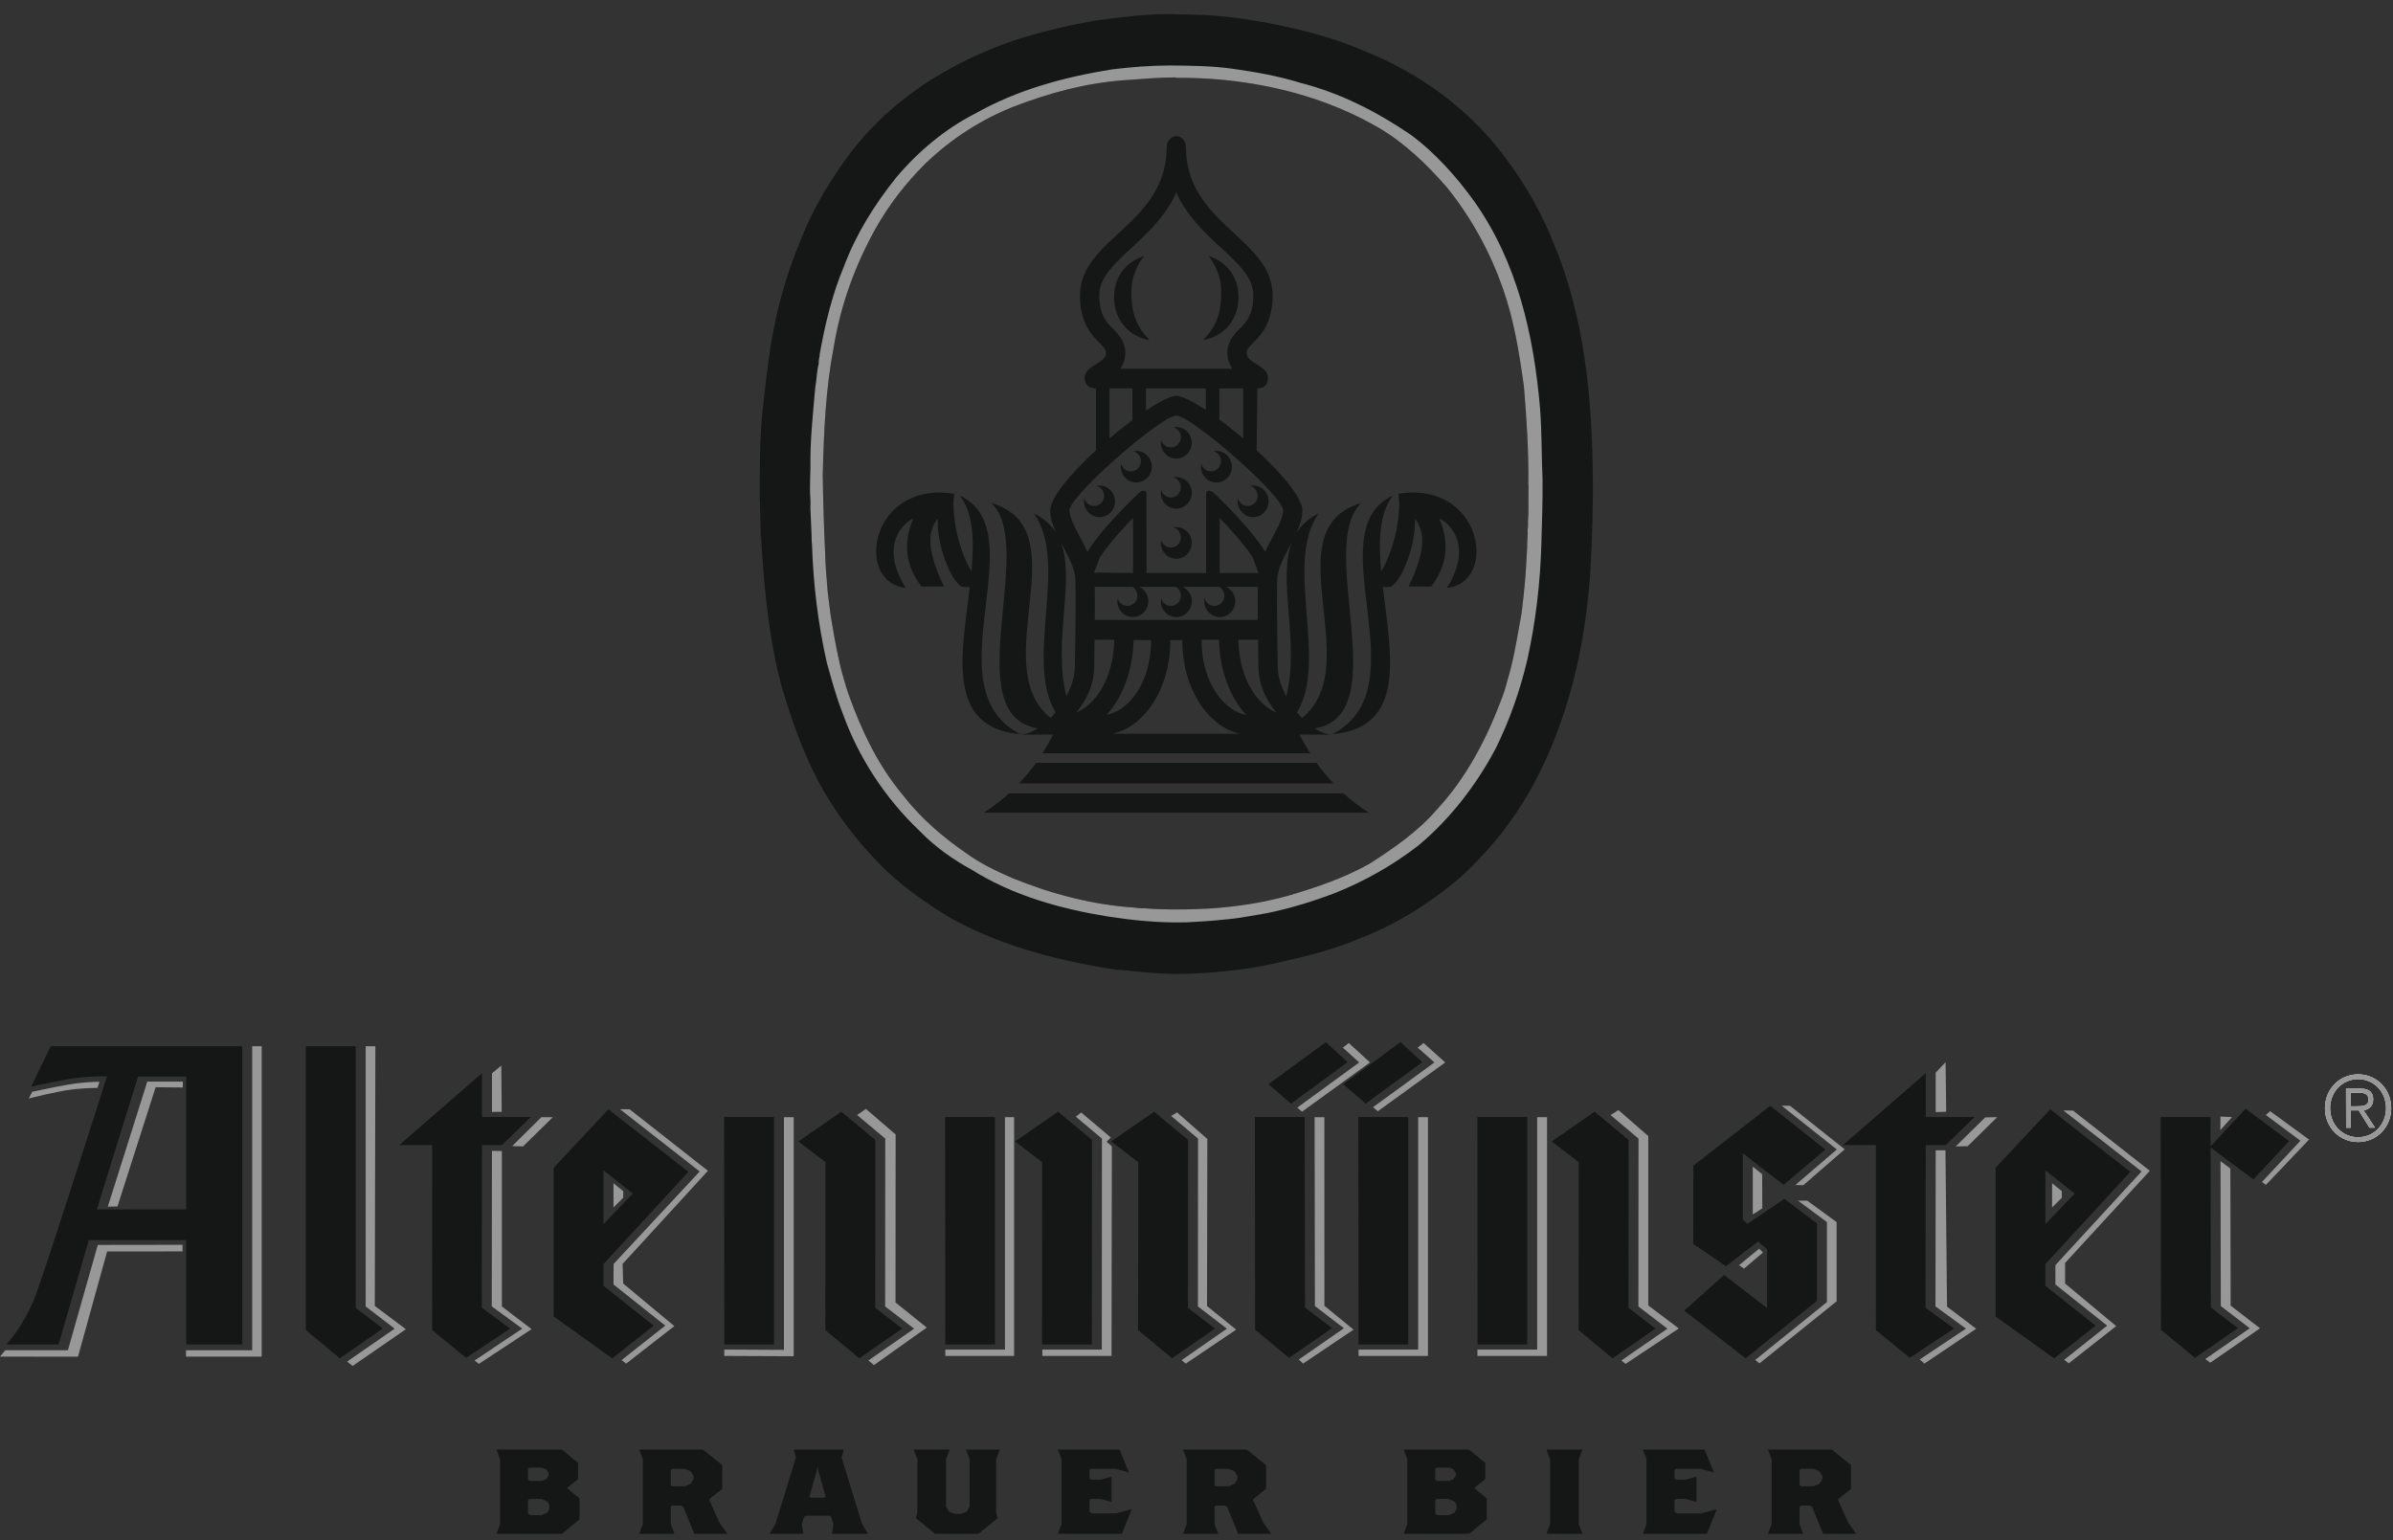 <?xml version="1.0" encoding="UTF-8"?>
<svg width="160px" height="103px" viewBox="0 0 160 103" version="1.1" xmlns="http://www.w3.org/2000/svg" xmlns:xlink="http://www.w3.org/1999/xlink">
    <rect x="0" y="0" width="160" height="103" fill="#333333" stroke="none"/>
    <!-- Generator: Sketch 52.6 (67491) - http://www.bohemiancoding.com/sketch -->
    <title>Altenmünster_Logo</title>
    <desc>Created with Sketch.</desc>
    <g id="web" stroke="none" stroke-width="1" fill="none" fill-rule="evenodd">
        <g id="ATM-website_Landing-Page_a" transform="translate(-297, -20)">
            <g id="Group-5">
                <g id="Group-34" transform="translate(297, 20)">
                    <g id="Altenmünster_Logo">
                        <g id="Group-7" transform="translate(49.942, 0.507)">
                            <path d="M52.254,32.529 C52.238,33.079 52.274,33.763 52.22,34.348 C52.22,34.518 52.238,34.722 52.193,34.909 C52.228,35.33 52.149,35.711 52.165,36.137 C52.103,37.261 52.054,38.244 51.927,39.336 C51.858,39.877 51.818,40.451 51.707,40.991 L51.67,41.169 C51.442,42.483 51.214,43.803 50.825,45.061 C50.721,45.497 50.571,45.955 50.405,46.361 C49.411,48.978 48.088,51.518 46.121,53.635 C44.83,55.128 43.224,56.217 41.64,57.241 C39.912,58.214 38.057,58.838 36.149,59.398 C33.361,60.17 30.369,60.389 27.436,60.282 C27.155,60.265 26.836,60.252 26.548,60.223 C26.338,60.252 26.077,60.193 25.878,60.18 C23.063,59.988 20.338,59.262 17.748,58.21 C16.679,57.739 15.606,57.241 14.638,56.527 C13.118,55.486 11.618,54.201 10.444,52.682 C8.751,50.665 7.655,48.324 6.787,45.905 C6.674,45.571 6.575,45.247 6.479,44.907 C6.115,43.678 5.876,42.313 5.666,41.054 C5.562,40.498 5.512,39.917 5.431,39.346 L5.402,39.104 C5.332,38.238 5.245,37.329 5.227,36.458 C5.147,34.763 5.094,32.993 5.067,31.253 C5.147,28.251 5.259,25.521 5.808,22.67 C6.275,19.866 7.22,17.272 8.563,14.844 C9.445,13.253 10.601,11.75 11.926,10.436 C13.678,8.747 15.67,7.488 17.801,6.634 C20.148,5.735 22.538,5.064 25.146,4.862 C26.327,4.785 27.455,4.673 28.644,4.668 L28.709,4.7 C30.228,4.684 31.746,4.785 33.252,5.005 C36.41,5.465 39.445,6.421 42.2,8.014 C43.934,9.016 45.454,10.473 46.823,12.048 C48.475,14.105 49.694,16.372 50.543,18.777 C51.281,20.871 51.636,23.069 51.95,25.34 C52.126,27.417 52.274,29.704 52.244,31.87 C52.274,32.094 52.238,32.32 52.254,32.529 Z M56.562,32.471 C56.562,27.409 56.262,21.472 54.045,16.023 C53.21,13.871 52.071,11.832 50.67,9.987 C48.345,6.86 45.054,4.389 41.159,2.854 L41.161,2.854 L41.157,2.852 L41.147,2.85 L41.149,2.852 L41.111,2.834 L41.107,2.832 C38.943,1.903 36.681,1.388 34.564,0.975 C32.988,0.696 31.664,0.542 30.37,0.481 L30.355,0.481 L30.484,0.492 L29.304,0.456 L28.851,0.456 C28.603,0.443 28.357,0.438 28.111,0.438 C26.635,0.438 25.184,0.621 23.777,0.802 L23.286,0.866 L23.241,0.873 C21.617,1.161 20.042,1.533 18.42,2.015 C14.852,3.147 9.924,5.479 6.522,10.252 C5.222,12.084 4.262,13.823 3.581,15.569 L3.567,15.604 L3.573,15.591 C2.528,18.087 1.808,20.788 1.439,23.629 L1.299,24.717 L1.035,27.041 C0.887,28.549 0.853,30.141 0.853,31.682 C0.853,32.077 0.855,32.468 0.857,32.85 L0.887,33.77 L0.92,35.313 L0.98,35.673 L0.96,35.565 L0.964,35.679 L0.98,36.012 C1.173,38.99 1.468,42.216 2.317,45.39 L2.333,45.446 C2.966,47.566 3.794,50.051 5.148,52.411 C6.156,54.133 7.352,55.705 8.716,57.105 C10.231,58.712 11.991,59.88 13.508,60.818 L13.541,60.835 L13.572,60.853 C16.534,62.516 20.175,63.656 24.7,64.334 L24.825,64.353 L25.108,64.347 C25.341,64.351 25.633,64.354 25.633,64.354 L25.037,64.356 L26.51,64.502 L27.246,64.562 L27.321,64.566 L27.507,64.574 L28.638,64.624 L29.32,64.611 L30.521,64.56 C32.522,64.424 34.244,64.179 35.771,63.801 C37.407,63.441 39.327,62.964 41.178,62.159 L41.152,62.173 L41.219,62.145 L41.185,62.157 C43.441,61.272 45.629,59.926 47.701,58.157 L47.729,58.133 L47.758,58.11 C49.73,56.289 51.349,54.227 52.568,51.981 C54.856,47.753 56.158,42.673 56.434,36.893 L56.412,37.03 C56.521,35.979 56.562,32.55 56.562,32.476 L56.562,32.471 Z" id="Fill-1" fill="#151616"></path>
                            <path d="M52.254,32.529 C52.238,33.079 52.274,33.763 52.22,34.348 C52.22,34.518 52.238,34.722 52.193,34.909 C52.228,35.33 52.149,35.711 52.165,36.137 C52.103,37.261 52.054,38.244 51.927,39.336 C51.858,39.877 51.818,40.451 51.707,40.991 L51.67,41.169 C51.442,42.483 51.214,43.803 50.825,45.061 C50.721,45.497 50.571,45.955 50.405,46.361 C49.411,48.978 48.088,51.518 46.121,53.635 C44.83,55.128 43.224,56.217 41.64,57.241 C39.912,58.214 38.057,58.838 36.149,59.398 C33.361,60.17 30.369,60.389 27.436,60.282 C27.155,60.265 26.836,60.252 26.548,60.223 C26.338,60.252 26.077,60.193 25.878,60.18 C23.063,59.988 20.338,59.262 17.748,58.21 C16.679,57.739 15.606,57.241 14.638,56.527 C13.118,55.486 11.618,54.201 10.444,52.682 C8.751,50.665 7.655,48.324 6.787,45.905 C6.674,45.571 6.575,45.247 6.479,44.907 C6.115,43.678 5.876,42.313 5.666,41.054 C5.562,40.498 5.512,39.917 5.431,39.346 L5.402,39.104 C5.332,38.238 5.245,37.329 5.227,36.458 C5.147,34.763 5.094,32.993 5.067,31.253 C5.147,28.251 5.259,25.521 5.808,22.67 C6.275,19.866 7.22,17.272 8.563,14.844 C9.445,13.253 10.601,11.75 11.926,10.436 C13.678,8.747 15.67,7.488 17.801,6.634 C20.148,5.735 22.538,5.064 25.146,4.862 C26.327,4.785 27.455,4.673 28.644,4.668 L28.709,4.7 C30.228,4.684 31.746,4.785 33.252,5.005 C36.41,5.465 39.445,6.421 42.2,8.014 C43.934,9.016 45.454,10.473 46.823,12.048 C48.475,14.105 49.694,16.372 50.543,18.777 C51.281,20.871 51.636,23.069 51.95,25.34 C52.126,27.417 52.274,29.704 52.244,31.87 C52.274,32.094 52.238,32.32 52.254,32.529 M53.03,26.811 C52.605,21.837 51.494,17.033 48.656,12.996 C47.447,11.313 46.009,9.696 44.335,8.471 C42.067,6.935 39.671,5.717 37.048,5.044 C35.515,4.572 34.099,4.325 32.522,4.097 C31.079,3.895 29.753,3.884 28.292,3.871 C27.032,3.871 25.699,3.974 24.434,4.13 C21.19,4.647 18.056,5.5 15.231,7.104 C13.284,8.095 11.447,9.61 9.968,11.378 C8.514,13.188 7.288,15.171 6.493,17.289 C5.709,19.146 5.222,21.167 4.867,23.164 C4.867,23.381 4.774,23.575 4.801,23.803 C4.666,24.314 4.659,24.906 4.565,25.43 C4.409,27.237 4.216,28.956 4.245,30.78 C4.231,31.242 4.216,31.729 4.216,32.224 C4.21,32.595 4.279,33.063 4.241,33.45 C4.262,34.023 4.297,34.623 4.319,35.208 L4.319,35.241 L4.331,35.762 L4.35,35.908 C4.436,38.591 4.755,41.215 5.343,43.812 C5.656,44.933 5.958,46.048 6.373,47.119 C7.425,50.071 9.199,52.841 11.585,55.095 C12.61,56.15 13.788,56.97 15.014,57.642 C17.8,59.39 20.989,60.271 24.214,60.792 C25.796,61.028 27.48,61.204 29.154,61.169 L29.383,61.169 C30.265,61.128 31.181,61.063 32.036,60.97 C32.942,60.898 33.797,60.709 34.681,60.569 C36.286,60.252 37.853,59.766 39.368,59.19 C41.307,58.404 43.176,57.359 44.889,56.034 C47.042,54.239 48.803,51.927 50.071,49.526 C50.997,47.648 51.696,45.649 52.18,43.597 C52.737,41.093 53.047,38.413 53.116,35.871 C53.166,34.432 53.205,32.957 53.196,31.556 C53.124,30.015 53.152,28.407 53.03,26.811" id="Fill-3" fill="#989898"></path>
                            <path d="M14.232,32.63 C19.39,35.047 12.237,45.498 18.278,48.585 C13.276,48.15 14.369,43.233 14.9,38.745 L14.488,38.745 C13.833,38.714 12.693,36.21 12.75,34.173 C12.124,34.988 11.952,36.181 13.177,38.714 L11.668,38.714 C10.614,37.346 10.413,35.774 11.126,34.173 C10.727,34.289 8.704,35.745 10.614,38.802 C7.165,38.453 8.219,31.61 13.862,32.513 C13.653,33.622 14.027,36.033 15.011,37.712 C15.197,35.687 15.154,33.833 14.232,32.63 Z M41.577,53.838 L15.838,53.838 C16.431,53.453 17.005,53.02 17.527,52.544 L39.889,52.544 C40.413,53.02 40.986,53.453 41.577,53.838 Z M39.223,51.875 L18.193,51.875 C18.596,51.446 18.987,50.988 19.335,50.507 L38.082,50.507 C38.43,50.988 38.821,51.446 39.223,51.875 Z M22.54,33.016 C22.54,32.946 22.546,32.876 22.56,32.809 C22.632,33.107 22.895,33.327 23.21,33.327 C23.579,33.327 23.878,33.021 23.878,32.643 C23.878,32.323 23.662,32.054 23.371,31.98 C23.437,31.968 23.505,31.96 23.574,31.96 C24.145,31.96 24.608,32.432 24.608,33.016 C24.608,33.599 24.145,34.073 23.574,34.073 C23.003,34.073 22.54,33.599 22.54,33.016 Z M32.809,33.016 C32.809,32.946 32.815,32.876 32.827,32.809 C32.901,33.107 33.164,33.327 33.477,33.327 C33.847,33.327 34.146,33.021 34.146,32.643 C34.146,32.323 33.931,32.054 33.639,31.98 C33.707,31.968 33.773,31.96 33.843,31.96 C34.413,31.96 34.877,32.432 34.877,33.016 C34.877,33.599 34.413,34.073 33.843,34.073 C33.272,34.073 32.809,33.599 32.809,33.016 Z M27.674,35.798 C27.674,35.727 27.681,35.659 27.693,35.59 C27.766,35.887 28.03,36.108 28.344,36.108 C28.713,36.108 29.012,35.802 29.012,35.424 C29.012,35.104 28.798,34.835 28.506,34.761 C28.572,34.748 28.639,34.741 28.708,34.741 C29.28,34.741 29.742,35.212 29.742,35.798 C29.742,36.381 29.28,36.854 28.708,36.854 C28.137,36.854 27.674,36.381 27.674,35.798 Z M27.674,32.449 C27.674,32.378 27.681,32.31 27.693,32.242 C27.766,32.54 28.03,32.761 28.344,32.761 C28.713,32.761 29.012,32.453 29.012,32.075 C29.012,31.756 28.798,31.487 28.506,31.413 C28.572,31.4 28.639,31.392 28.708,31.392 C29.28,31.392 29.742,31.865 29.742,32.449 C29.742,33.032 29.28,33.506 28.708,33.506 C28.137,33.506 27.674,33.032 27.674,32.449 Z M30.358,30.701 C30.358,30.632 30.363,30.562 30.378,30.494 C30.449,30.793 30.713,31.013 31.028,31.013 C31.397,31.013 31.696,30.707 31.696,30.329 C31.696,30.01 31.48,29.738 31.188,29.666 C31.254,29.652 31.323,29.646 31.392,29.646 C31.963,29.646 32.426,30.119 32.426,30.701 C32.426,31.285 31.963,31.758 31.392,31.758 C30.821,31.758 30.358,31.285 30.358,30.701 Z M25.001,30.701 C25.001,30.632 25.008,30.562 25.022,30.494 C25.094,30.793 25.357,31.013 25.672,31.013 C26.041,31.013 26.34,30.707 26.34,30.329 C26.34,30.01 26.124,29.738 25.833,29.666 C25.898,29.652 25.966,29.646 26.035,29.646 C26.607,29.646 27.069,30.119 27.069,30.701 C27.069,31.285 26.607,31.758 26.035,31.758 C25.465,31.758 25.001,31.285 25.001,30.701 Z M27.674,29.101 C27.674,29.029 27.681,28.961 27.693,28.894 C27.766,29.191 28.03,29.412 28.344,29.412 C28.713,29.412 29.012,29.106 29.012,28.728 C29.012,28.408 28.798,28.139 28.506,28.065 C28.572,28.051 28.639,28.043 28.708,28.043 C29.28,28.043 29.742,28.517 29.742,29.101 C29.742,29.685 29.28,30.157 28.708,30.157 C28.137,30.157 27.674,29.685 27.674,29.101 Z M32.868,19.44 C32.841,20.88 31.896,21.997 30.504,22.235 C31.314,21.382 31.637,20.629 31.7,19.44 C31.762,18.292 31.543,17.542 30.873,16.616 C32.145,17.018 32.896,18.082 32.868,19.44 Z M24.548,19.44 C24.52,18.082 25.272,17.018 26.543,16.616 C25.874,17.542 25.654,18.292 25.717,19.44 C25.779,20.629 26.103,21.382 26.913,22.235 C25.522,21.997 24.577,20.88 24.548,19.44 Z M38.227,33.823 C35.867,37.15 38.9,43.651 36.777,47.127 C36.885,47.259 36.999,47.384 37.115,47.503 C41.484,43.963 35.101,34.896 41.075,33.124 C38.009,36.045 43.402,47.318 37.958,48.201 C38.367,48.46 38.78,48.612 39.163,48.612 L36.947,48.614 C37.163,49.045 37.416,49.462 37.667,49.866 L19.75,49.866 C20,49.463 20.254,49.045 20.47,48.614 L18.251,48.614 C18.632,48.606 19.042,48.456 19.449,48.199 C14.02,47.307 19.406,36.043 16.34,33.124 C22.314,34.895 15.936,43.958 20.298,47.501 C20.416,47.382 20.528,47.257 20.638,47.125 C18.52,43.647 21.55,37.149 19.189,33.823 C19.874,34.164 20.349,34.607 20.677,35.131 C20.455,34.645 20.287,34.154 20.273,33.678 C20.248,32.802 21.65,31.154 23.336,29.605 L23.336,25.466 C22.901,25.466 22.568,25.249 22.581,24.739 C22.59,24.442 22.757,24.258 22.999,24.073 C23.48,23.707 24.006,23.574 24.006,23.065 C24.006,22.44 22.268,21.973 22.268,19.265 C22.268,15.393 28.067,14.535 28.067,9.293 C28.067,8.928 28.358,8.599 28.715,8.599 C29.072,8.599 29.35,8.928 29.35,9.293 C29.35,14.535 35.149,15.393 35.149,19.265 C35.149,21.973 33.41,22.44 33.41,23.065 C33.41,23.574 33.937,23.707 34.418,24.073 C34.659,24.258 34.828,24.442 34.835,24.739 C34.849,25.249 34.517,25.466 34.122,25.466 L34.08,29.605 C35.767,31.154 37.169,32.802 37.143,33.678 C37.129,34.154 36.962,34.644 36.739,35.131 C37.067,34.607 37.543,34.164 38.227,33.823 Z M36.057,46.052 C36.989,42.395 35.437,38.339 36.435,35.746 C35.99,36.598 35.493,37.434 35.461,38.191 C35.405,39.559 35.49,44.07 35.49,44.07 C35.493,44.707 35.711,45.401 36.057,46.052 Z M20.982,35.746 C21.98,38.338 20.429,42.393 21.36,46.049 C21.706,45.399 21.923,44.706 21.926,44.07 C21.926,44.07 22.012,39.559 21.956,38.191 C21.923,37.434 21.426,36.598 20.982,35.746 Z M24.437,48.556 L32.98,48.556 C30.957,48.149 29.108,45.665 29.108,42.296 L28.31,42.296 C28.31,45.665 26.461,48.149 24.437,48.556 Z M33.177,28.807 L33.177,25.466 L31.587,25.466 L31.587,27.544 C32.103,27.925 32.643,28.355 33.177,28.807 Z M30.682,26.908 L30.682,25.466 L26.678,25.466 L26.678,26.946 C27.579,26.345 28.326,25.962 28.708,25.962 C29.083,25.962 29.807,26.328 30.682,26.908 Z M25.773,27.587 L25.773,25.466 L24.24,25.466 L24.24,28.807 C24.754,28.371 25.273,27.957 25.773,27.587 Z M32.447,24.149 C32.262,23.876 32.121,23.52 32.121,23.065 C32.121,22.631 32.297,22.159 32.749,21.677 C32.896,21.52 33.094,21.342 33.288,21.101 C33.552,20.777 33.858,20.277 33.858,19.265 C33.858,18.677 33.651,18.175 33.228,17.625 C33.01,17.341 32.741,17.055 32.422,16.743 C32.09,16.418 31.735,16.098 31.378,15.764 C30.449,14.899 29.378,13.84 28.708,12.371 C28.039,13.84 26.967,14.899 26.039,15.764 C25.683,16.098 25.328,16.418 24.995,16.743 C24.676,17.055 24.406,17.341 24.189,17.625 C23.766,18.175 23.558,18.677 23.558,19.265 C23.558,20.277 23.865,20.777 24.129,21.101 C24.323,21.342 24.52,21.52 24.666,21.677 C25.12,22.159 25.297,22.631 25.297,23.065 C25.297,23.52 25.156,23.876 24.969,24.149 L32.447,24.149 Z M33.368,47.283 C32.295,46.125 31.605,44.314 31.565,42.267 L30.398,42.267 C30.398,45.437 32.148,47.121 33.368,47.283 Z M32.856,42.267 C32.911,44.899 34.128,46.627 35.406,47.139 C34.693,46.306 34.211,45.257 34.201,44.098 C34.201,44.098 34.186,43.298 34.173,42.267 L32.856,42.267 Z M34.158,40.946 C34.152,40.141 34.15,39.335 34.158,38.732 L32.033,38.732 C32.395,38.897 32.649,39.267 32.649,39.698 C32.649,40.283 32.186,40.755 31.615,40.755 C31.044,40.755 30.581,40.283 30.581,39.698 C30.581,39.628 30.589,39.559 30.601,39.493 C30.674,39.789 30.937,40.01 31.25,40.01 C31.619,40.01 31.919,39.703 31.919,39.326 C31.919,39.072 31.784,38.851 31.583,38.732 L29.127,38.732 C29.489,38.897 29.742,39.267 29.742,39.698 C29.742,40.283 29.28,40.755 28.708,40.755 C28.137,40.755 27.674,40.283 27.674,39.698 C27.674,39.628 27.681,39.559 27.693,39.493 C27.766,39.789 28.03,40.01 28.344,40.01 C28.713,40.01 29.012,39.703 29.012,39.326 C29.012,39.072 28.877,38.851 28.676,38.732 L26.22,38.732 C26.583,38.897 26.836,39.267 26.836,39.698 C26.836,40.283 26.373,40.755 25.802,40.755 C25.231,40.755 24.768,40.283 24.768,39.698 C24.768,39.628 24.775,39.559 24.788,39.493 C24.86,39.789 25.123,40.01 25.436,40.01 C25.807,40.01 26.106,39.703 26.106,39.326 C26.106,39.072 25.97,38.851 25.77,38.732 L23.259,38.732 C23.268,39.335 23.265,40.141 23.259,40.946 L34.158,40.946 Z M34.203,37.807 C34.09,37.472 33.835,36.794 33.785,36.715 C33.618,36.454 33.379,36.136 33.086,35.778 C32.683,35.284 32.177,34.719 31.606,34.129 L31.606,37.807 L34.203,37.807 Z M34.649,36.391 C34.805,36.054 34.988,35.709 35.175,35.361 C35.355,35.018 35.537,34.674 35.677,34.329 C35.8,34.018 35.849,33.796 35.854,33.638 C35.882,32.654 29.704,27.281 28.708,27.281 C27.714,27.281 21.535,32.654 21.563,33.638 C21.569,33.796 21.616,34.018 21.741,34.329 C21.879,34.674 22.063,35.018 22.243,35.361 C22.427,35.709 22.613,36.054 22.767,36.391 C23.237,35.57 24.551,34.033 26.172,32.484 C26.392,32.273 26.698,32.208 26.713,32.513 L26.72,37.807 L30.697,37.807 L30.703,32.513 C30.718,32.208 31.024,32.273 31.245,32.484 C32.865,34.033 34.179,35.57 34.649,36.391 Z M23.211,37.78 L25.811,37.807 L25.812,34.129 C25.239,34.719 24.734,35.284 24.33,35.778 C24.037,36.136 23.799,36.454 23.632,36.715 C23.581,36.794 23.328,37.472 23.211,37.78 Z M25.851,42.287 C25.808,44.326 25.119,46.129 24.049,47.283 C25.269,47.12 27.019,45.438 27.019,42.296 L25.851,42.287 Z M22.01,47.139 C23.287,46.628 24.502,44.904 24.562,42.277 L23.243,42.267 C23.232,43.208 23.22,43.955 23.217,44.077 C23.212,45.247 22.728,46.302 22.01,47.139 Z M43.185,32.63 C42.263,33.833 42.221,35.687 42.406,37.713 C43.389,36.034 43.764,33.622 43.555,32.513 C49.198,31.61 50.252,38.453 46.804,38.802 C48.713,35.745 46.69,34.289 46.289,34.173 C47.003,35.774 46.803,37.346 45.749,38.714 L44.239,38.714 C45.465,36.181 45.292,34.988 44.666,34.173 C44.724,36.21 43.583,38.714 42.928,38.745 L42.516,38.745 C43.047,43.233 44.141,48.15 39.138,48.585 C45.18,45.498 38.027,35.047 43.185,32.63 Z" id="Fill-5" fill="#151616"></path>
                        </g>
                        <polygon id="Fill-8" fill="#989898" points="137.96 74.253 138.609 74.262 143.741 78.288 138.076 84.449 138.076 85.827 141.492 88.673 138.32 91.163 138.017 90.926 140.889 88.642 137.427 85.889 137.427 84.597 143.189 78.333"></polygon>
                        <polygon id="Fill-9" fill="#989898" points="151.495 74.555 151.786 74.302 154.386 76.2 151.505 79.228 151.237 79.037 153.81 76.277"></polygon>
                        <polygon id="Fill-10" fill="#989898" points="149.126 78.135 149.145 87.303 151.11 88.82 147.781 91.123 147.449 90.875 150.422 88.817 148.486 87.332 148.467 77.646"></polygon>
                        <polygon id="Fill-11" fill="#989898" points="148.455 75.568 149.235 74.696 148.462 74.663"></polygon>
                        <polygon id="Fill-12" fill="#989898" points="129.424 71.726 129.424 74.363 130.126 74.341 130.086 71.027"></polygon>
                        <polygon id="Fill-13" fill="#989898" points="132.736 74.717 133.535 74.702 131.562 76.644 130.762 76.659"></polygon>
                        <polygon id="Fill-14" fill="#989898" points="130.183 87.373 132.13 88.85 128.666 91.182 128.357 90.903 131.447 88.843 129.409 87.354 129.424 76.919 130.077 76.919"></polygon>
                        <polygon id="Fill-15" fill="#989898" points="119.126 73.938 119.679 73.937 123.338 76.852 120.574 79.252 120.042 79.237 122.815 76.863"></polygon>
                        <polygon id="Fill-16" fill="#989898" points="117.194 81.204 117.829 80.8 117.823 78.519 117.194 78.007"></polygon>
                        <polygon id="Fill-17" fill="#989898" points="120.217 80.285 120.834 80.285 122.798 81.719 122.798 87.018 117.645 91.163 117.354 90.937 122.151 87.07 122.151 81.717"></polygon>
                        <polygon id="Fill-18" fill="#989898" points="117.876 83.751 116.608 84.832 116.276 84.598 117.619 83.498"></polygon>
                        <polygon id="Fill-19" fill="#989898" points="110.207 87.294 112.251 88.831 108.685 91.202 108.409 90.971 111.484 88.845 109.546 87.359 109.554 76.135 107.686 74.562 108.21 74.226 110.207 75.966"></polygon>
                        <polygon id="Fill-20" fill="#989898" points="102.78 74.703 103.437 74.703 103.437 90.668 98.784 90.668 98.784 90.244 102.78 90.244"></polygon>
                        <polygon id="Fill-21" fill="#989898" points="89.784 70.052 90.181 69.743 91.601 71.043 87.057 74.335 86.739 74.063 90.878 71.043"></polygon>
                        <polygon id="Fill-22" fill="#989898" points="94.787 70.052 95.183 69.743 96.63 71.043 92.122 74.308 91.804 74.035 95.907 71.043"></polygon>
                        <polygon id="Fill-23" fill="#989898" points="88.549 74.703 88.552 87.314 90.5 88.909 87.125 91.181 86.839 90.907 89.856 88.817 87.918 87.332 87.897 74.703"></polygon>
                        <polygon id="Fill-24" fill="#989898" points="94.821 74.703 95.475 74.703 95.475 90.668 90.836 90.668 90.836 90.244 94.821 90.244"></polygon>
                        <polygon id="Fill-25" fill="#989898" points="69.693 90.668 69.693 90.245 73.669 90.245 73.677 76.136 71.928 74.668 72.291 74.39 74.274 76.063 73.985 76.343 74.34 76.653 74.32 90.668"></polygon>
                        <polygon id="Fill-26" fill="#989898" points="67.193 74.703 67.804 74.703 67.804 90.668 63.205 90.668 63.205 90.244 67.193 90.244"></polygon>
                        <polygon id="Fill-27" fill="#989898" points="80.704 87.333 82.651 88.909 79.284 91.182 79.006 90.95 82.033 88.845 80.095 87.359 80.103 76.135 78.304 74.62 78.7 74.381 80.724 76.163"></polygon>
                        <polygon id="Fill-28" fill="#989898" points="59.876 87.094 61.962 88.771 58.435 91.281 58.062 90.971 61.12 88.845 59.182 87.359 59.19 76.135 57.306 74.559 57.897 74.15 59.884 75.86"></polygon>
                        <polygon id="Fill-29" fill="#989898" points="52.417 74.703 53.069 74.703 53.069 90.687 48.426 90.666 48.426 90.242 52.417 90.264"></polygon>
                        <polygon id="Fill-30" fill="#989898" points="41.453 74.169 42.1 74.178 47.333 78.287 41.626 84.517 41.669 85.827 45.086 88.673 41.865 91.182 41.561 90.945 44.482 88.641 41.019 85.889 41.027 84.517 46.782 78.333"></polygon>
                        <polygon id="Fill-31" fill="#989898" points="41.019 80.741 41.671 80.09 41.671 79.649 41.019 79.118"></polygon>
                        <polygon id="Fill-32" fill="#989898" points="137.206 80.741 137.857 80.09 137.857 79.649 137.206 79.118"></polygon>
                        <polygon id="Fill-33" fill="#989898" points="32.894 71.769 32.894 74.352 33.545 74.342 33.519 71.251"></polygon>
                        <polygon id="Fill-34" fill="#989898" points="36.198 74.703 36.963 74.703 34.972 76.658 34.247 76.633"></polygon>
                        <polygon id="Fill-35" fill="#989898" points="33.557 87.361 35.542 88.878 32.019 91.201 31.727 90.975 34.917 88.842 32.88 87.354 32.893 76.953 33.557 76.967"></polygon>
                        <polygon id="Fill-36" fill="#989898" points="24.449 69.959 25.098 69.959 25.06 87.324 27.136 88.882 23.576 91.339 23.21 91.043 26.386 88.844 24.449 87.359"></polygon>
                        <g id="Group-53" transform="translate(0, 69.489)">
                            <path d="M1.921,3.967 L2.156,3.515 C2.92,3.351 4.375,3.046 5.04,2.963 C5.765,2.872 6.231,2.849 6.65,2.849 L6.52,3.255 C5.857,3.267 5.285,3.302 4.717,3.374 C3.78,3.492 1.921,3.967 1.921,3.967" id="Fill-37" fill="#989898"></path>
                            <polygon id="Fill-39" fill="#989898" points="16.862 0.47 17.499 0.47 17.499 21.224 12.435 21.224 12.435 20.8 16.862 20.8"></polygon>
                            <polygon id="Fill-41" fill="#989898" points="12.206 14.19 7.162 14.194 5.215 21.23 0 21.224 0.35 20.799 4.541 20.799 6.538 13.757 12.206 13.749"></polygon>
                            <polygon id="Fill-43" fill="#989898" points="10.407 3.211 7.854 11.182 7.208 11.197 9.849 2.833 12.224 2.837 12.224 3.228"></polygon>
                            <path d="M157.18,5.921 L156.864,5.922 L156.858,3.306 L157.84,3.304 C158.418,3.303 158.675,3.557 158.676,4.026 C158.676,4.487 158.38,4.696 158.034,4.759 L158.799,5.917 L158.43,5.918 L157.706,4.759 L157.176,4.76 L157.18,5.921 Z M157.593,4.485 C157.98,4.484 158.361,4.471 158.36,4.027 C158.359,3.662 158.061,3.578 157.752,3.578 L157.174,3.579 L157.176,4.485 L157.593,4.485 Z" id="Fill-45" fill="#FEFEFE"></path>
                            <path d="M159.88,4.607 C159.882,5.879 158.92,6.871 157.67,6.875 C156.42,6.877 155.452,5.888 155.45,4.618 C155.447,3.347 156.411,2.352 157.662,2.35 C158.91,2.346 159.877,3.335 159.88,4.607 M155.795,4.617 C155.797,5.699 156.597,6.556 157.67,6.553 C158.742,6.55 159.537,5.69 159.535,4.607 C159.532,3.524 158.733,2.669 157.662,2.671 C156.589,2.675 155.793,3.533 155.795,4.617" id="Fill-47" fill="#FEFEFE"></path>
                            <path d="M157.18,5.921 L156.864,5.922 L156.858,3.306 L157.84,3.304 C158.418,3.303 158.675,3.557 158.676,4.026 C158.676,4.487 158.38,4.696 158.034,4.759 L158.799,5.917 L158.43,5.918 L157.706,4.759 L157.176,4.76 L157.18,5.921 Z M157.593,4.485 C157.98,4.484 158.361,4.471 158.36,4.027 C158.359,3.662 158.061,3.578 157.752,3.578 L157.174,3.579 L157.176,4.485 L157.593,4.485 Z" id="Fill-49" fill="#989898"></path>
                            <path d="M159.88,4.607 C159.882,5.879 158.92,6.871 157.67,6.875 C156.42,6.877 155.452,5.888 155.45,4.618 C155.447,3.347 156.411,2.352 157.662,2.35 C158.91,2.346 159.877,3.335 159.88,4.607 M155.795,4.617 C155.797,5.699 156.597,6.556 157.67,6.553 C158.742,6.55 159.537,5.69 159.535,4.607 C159.532,3.524 158.733,2.669 157.662,2.671 C156.589,2.675 155.793,3.533 155.795,4.617" id="Fill-51" fill="#989898"></path>
                        </g>
                        <path d="M136.761,81.855 L136.761,78.26 L138.716,79.812 L136.761,81.855 Z M142.436,78.356 L137.084,74.178 L133.427,78.089 L133.427,88.029 L137.344,90.832 L140.11,88.642 L136.761,85.979 L136.761,84.525 L142.436,78.356 Z" id="Fill-54" fill="#151616"></path>
                        <polygon id="Fill-55" fill="#151616" points="153.053 76.303 150.143 74.138 147.801 76.656 147.798 74.694 144.469 74.694 144.486 88.913 146.756 90.798 149.628 88.81 147.821 87.424 147.801 76.731 150.67 78.866"></polygon>
                        <polygon id="Fill-56" fill="#151616" points="130.09 76.571 132.024 74.694 128.759 74.694 128.759 71.758 123.221 76.571 125.428 76.571 125.424 88.94 127.693 90.795 130.643 88.836 128.745 87.449 128.759 76.571"></polygon>
                        <polygon id="Fill-57" fill="#151616" points="119.257 79.235 122.043 76.867 118.362 73.943 113.22 77.944 113.214 83.179 115.401 84.67 117.542 83.02 118.152 83.531 118.152 87.462 115.278 85.257 112.609 87.635 116.715 90.831 121.485 86.98 121.485 81.81 119.298 80.162 116.831 81.838 116.53 81.554 116.53 77.113"></polygon>
                        <polygon id="Fill-58" fill="#151616" points="98.793 89.902 102.114 89.902 102.114 74.694 98.78 74.694"></polygon>
                        <polygon id="Fill-59" fill="#151616" points="108.888 76.223 106.619 74.337 103.746 76.326 105.555 77.71 105.547 88.939 107.816 90.826 110.689 88.837 108.881 87.451"></polygon>
                        <polygon id="Fill-60" fill="#151616" points="90.105 71.026 88.649 69.684 84.812 72.499 86.317 73.795"></polygon>
                        <polygon id="Fill-61" fill="#151616" points="87.232 74.694 83.901 74.694 83.919 88.913 86.189 90.798 89.06 88.81 87.254 87.424"></polygon>
                        <polygon id="Fill-62" fill="#151616" points="90.834 89.902 94.155 89.902 94.155 74.694 90.82 74.694"></polygon>
                        <polygon id="Fill-63" fill="#151616" points="89.806 72.499 91.31 73.794 95.099 71.026 93.641 69.684"></polygon>
                        <polygon id="Fill-64" fill="#151616" points="67.869 76.327 69.678 77.71 69.675 89.902 73.004 89.902 73.012 76.224 70.741 74.337"></polygon>
                        <polygon id="Fill-65" fill="#151616" points="63.205 89.902 66.526 89.902 66.526 74.694 63.192 74.694"></polygon>
                        <polygon id="Fill-66" fill="#151616" points="48.43 89.902 51.752 89.902 51.752 74.694 48.416 74.694"></polygon>
                        <polygon id="Fill-67" fill="#151616" points="58.524 76.223 56.255 74.337 53.382 76.326 55.191 77.71 55.183 88.939 57.452 90.826 60.324 88.837 58.517 87.451"></polygon>
                        <path d="M40.354,81.855 L40.354,78.26 L42.31,79.812 L40.354,81.855 Z M46.029,78.356 L40.677,74.178 L37.02,78.089 L37.02,88.029 L40.937,90.832 L43.704,88.642 L40.354,85.979 L40.354,84.525 L46.029,78.356 Z" id="Fill-68" fill="#151616"></path>
                        <polygon id="Fill-69" fill="#151616" points="33.559 76.571 35.494 74.694 32.229 74.694 32.229 71.758 26.691 76.571 28.897 76.571 28.893 88.94 31.164 90.795 34.112 88.836 32.214 87.449 32.229 76.571"></polygon>
                        <polygon id="Fill-70" fill="#151616" points="23.783 69.962 20.449 69.962 20.449 88.939 22.72 90.825 25.591 88.836 23.783 87.451"></polygon>
                        <g id="Group-75" transform="translate(0, 69.489)" fill="#151616">
                            <path d="M12.453,2.499 L12.453,11.378 L6.477,11.38 L9.232,2.496 L12.453,2.499 Z M2.083,3.173 L2.551,3.07 C2.568,3.066 4.194,2.708 5.109,2.593 L5.11,2.593 C5.996,2.48 6.754,2.477 7.153,2.485 C6.507,4.519 2.754,16.307 2.234,17.508 C1.569,19.043 0.759,20.012 0.752,20.023 L0.422,20.413 L3.92,20.413 L5.935,13.438 L12.453,13.44 L12.453,20.413 L16.198,20.413 L16.198,0.473 L3.387,0.473 L2.083,3.173 Z" id="Fill-71"></path>
                            <polygon id="Fill-73" points="79.436 6.734 77.168 4.848 74.294 6.837 76.103 8.221 76.095 19.45 78.365 21.336 81.236 19.348 79.429 17.962"></polygon>
                        </g>
                        <path d="M33.19,96.931 L33.436,97.574 L33.436,101.918 L33.19,102.563 L37.567,102.563 L38.746,101.598 L38.746,100.19 L37.909,99.506 L38.648,98.902 L38.648,97.816 L37.566,96.931 L33.19,96.931 Z M35.303,98.942 L35.303,98.219 L35.402,98.137 L36.239,98.137 L36.533,98.259 L36.681,98.499 L36.681,98.661 L36.533,98.902 L36.239,99.023 L35.402,99.023 L35.303,98.942 Z M35.303,101.195 L35.303,100.311 L35.402,100.23 L36.19,100.23 L36.582,100.39 L36.73,100.633 L36.73,100.913 L36.582,101.155 L36.19,101.315 L35.451,101.315 L35.303,101.195 Z" id="Fill-76" fill="#151616"></path>
                        <path d="M42.736,96.931 L42.982,97.574 L42.982,101.918 L42.736,102.563 L45.097,102.563 L44.85,101.918 L44.85,100.753 L44.949,100.672 L45.489,100.672 L45.687,100.753 L46.425,102.563 L48.637,102.563 L48.096,101.799 L47.408,100.269 L48.293,99.545 L48.293,97.977 L47.014,96.931 L42.736,96.931 Z M44.85,99.304 L44.85,98.298 L44.949,98.219 L45.786,98.219 L46.179,98.379 L46.375,98.702 L46.375,98.902 L46.179,99.224 L45.786,99.385 L44.949,99.385 L44.85,99.304 Z" id="Fill-77" fill="#151616"></path>
                        <path d="M53.07,96.931 L53.218,97.454 L51.841,101.918 L51.447,102.563 L53.71,102.563 L53.61,101.918 L53.758,101.437 L53.856,101.356 L55.479,101.356 L55.578,101.437 L55.726,101.918 L55.628,102.563 L58.038,102.563 L57.644,101.918 L56.268,97.454 L56.414,96.931 L53.07,96.931 Z M54.122,100.069 L54.615,98.338 L54.664,98.057 L54.713,98.338 L55.204,100.069 L55.106,100.149 L54.222,100.149 L54.122,100.069 Z" id="Fill-78" fill="#151616"></path>
                        <polygon id="Fill-79" fill="#151616" points="64.584 96.931 64.83 97.574 64.83 100.753 64.633 101.074 64.241 101.236 63.847 101.236 63.453 101.074 63.256 100.753 63.256 97.574 63.502 96.931 61.092 96.931 61.338 97.574 61.338 101.114 61.241 101.517 62.518 102.563 65.422 102.563 66.7 101.517 66.601 101.114 66.601 97.574 66.848 96.931"></polygon>
                        <polygon id="Fill-80" fill="#151616" points="70.73 96.931 70.975 97.574 70.975 101.918 70.73 102.563 75.007 102.563 75.678 100.913 74.644 101.195 72.991 101.195 72.843 101.074 72.843 100.311 72.942 100.23 73.581 100.23 74.319 100.431 74.319 98.74 73.581 98.942 72.942 98.942 72.843 98.862 72.843 98.298 72.923 98.219 74.615 98.219 75.48 98.46 74.861 96.931"></polygon>
                        <path d="M79.095,96.931 L79.341,97.574 L79.341,101.918 L79.095,102.563 L81.455,102.563 L81.21,101.918 L81.21,100.753 L81.307,100.672 L81.849,100.672 L82.046,100.753 L82.783,102.563 L84.995,102.563 L84.457,101.799 L83.768,100.269 L84.653,99.545 L84.653,97.977 L83.374,96.931 L79.095,96.931 Z M81.21,99.304 L81.21,98.298 L81.307,98.219 L82.144,98.219 L82.537,98.379 L82.734,98.702 L82.734,98.902 L82.537,99.224 L82.144,99.385 L81.307,99.385 L81.21,99.304 Z" id="Fill-81" fill="#151616"></path>
                        <path d="M93.849,96.931 L94.095,97.574 L94.095,101.918 L93.849,102.563 L98.227,102.563 L99.405,101.598 L99.405,100.19 L98.569,99.506 L99.307,98.902 L99.307,97.816 L98.226,96.931 L93.849,96.931 Z M95.962,98.942 L95.962,98.219 L96.062,98.137 L96.899,98.137 L97.192,98.259 L97.34,98.499 L97.34,98.661 L97.192,98.902 L96.899,99.023 L96.062,99.023 L95.962,98.942 Z M95.962,101.195 L95.962,100.311 L96.062,100.23 L96.849,100.23 L97.241,100.39 L97.39,100.633 L97.39,100.913 L97.241,101.155 L96.849,101.315 L96.11,101.315 L95.962,101.195 Z" id="Fill-82" fill="#151616"></path>
                        <polygon id="Fill-83" fill="#151616" points="103.396 96.931 103.642 97.574 103.642 101.918 103.396 102.563 105.804 102.563 105.559 101.918 105.559 97.574 105.805 96.931"></polygon>
                        <polygon id="Fill-84" fill="#151616" points="109.843 96.931 110.088 97.574 110.088 101.918 109.843 102.563 114.122 102.563 114.791 100.913 113.757 101.195 112.106 101.195 111.958 101.074 111.958 100.311 112.055 100.23 112.694 100.23 113.434 100.431 113.434 98.74 112.694 98.942 112.055 98.942 111.958 98.862 111.958 98.298 112.037 98.219 113.728 98.219 114.593 98.46 113.974 96.931"></polygon>
                        <path d="M118.21,96.931 L118.455,97.574 L118.455,101.918 L118.21,102.563 L120.57,102.563 L120.323,101.918 L120.323,100.753 L120.422,100.672 L120.962,100.672 L121.16,100.753 L121.898,102.563 L124.11,102.563 L123.569,101.799 L122.881,100.269 L123.765,99.545 L123.765,97.977 L122.487,96.931 L118.21,96.931 Z M120.323,99.304 L120.323,98.298 L120.422,98.219 L121.259,98.219 L121.652,98.379 L121.847,98.702 L121.847,98.902 L121.652,99.224 L121.259,99.385 L120.422,99.385 L120.323,99.304 Z" id="Fill-85" fill="#151616"></path>
                    </g>
                </g>
            </g>
        </g>
    </g>
</svg>